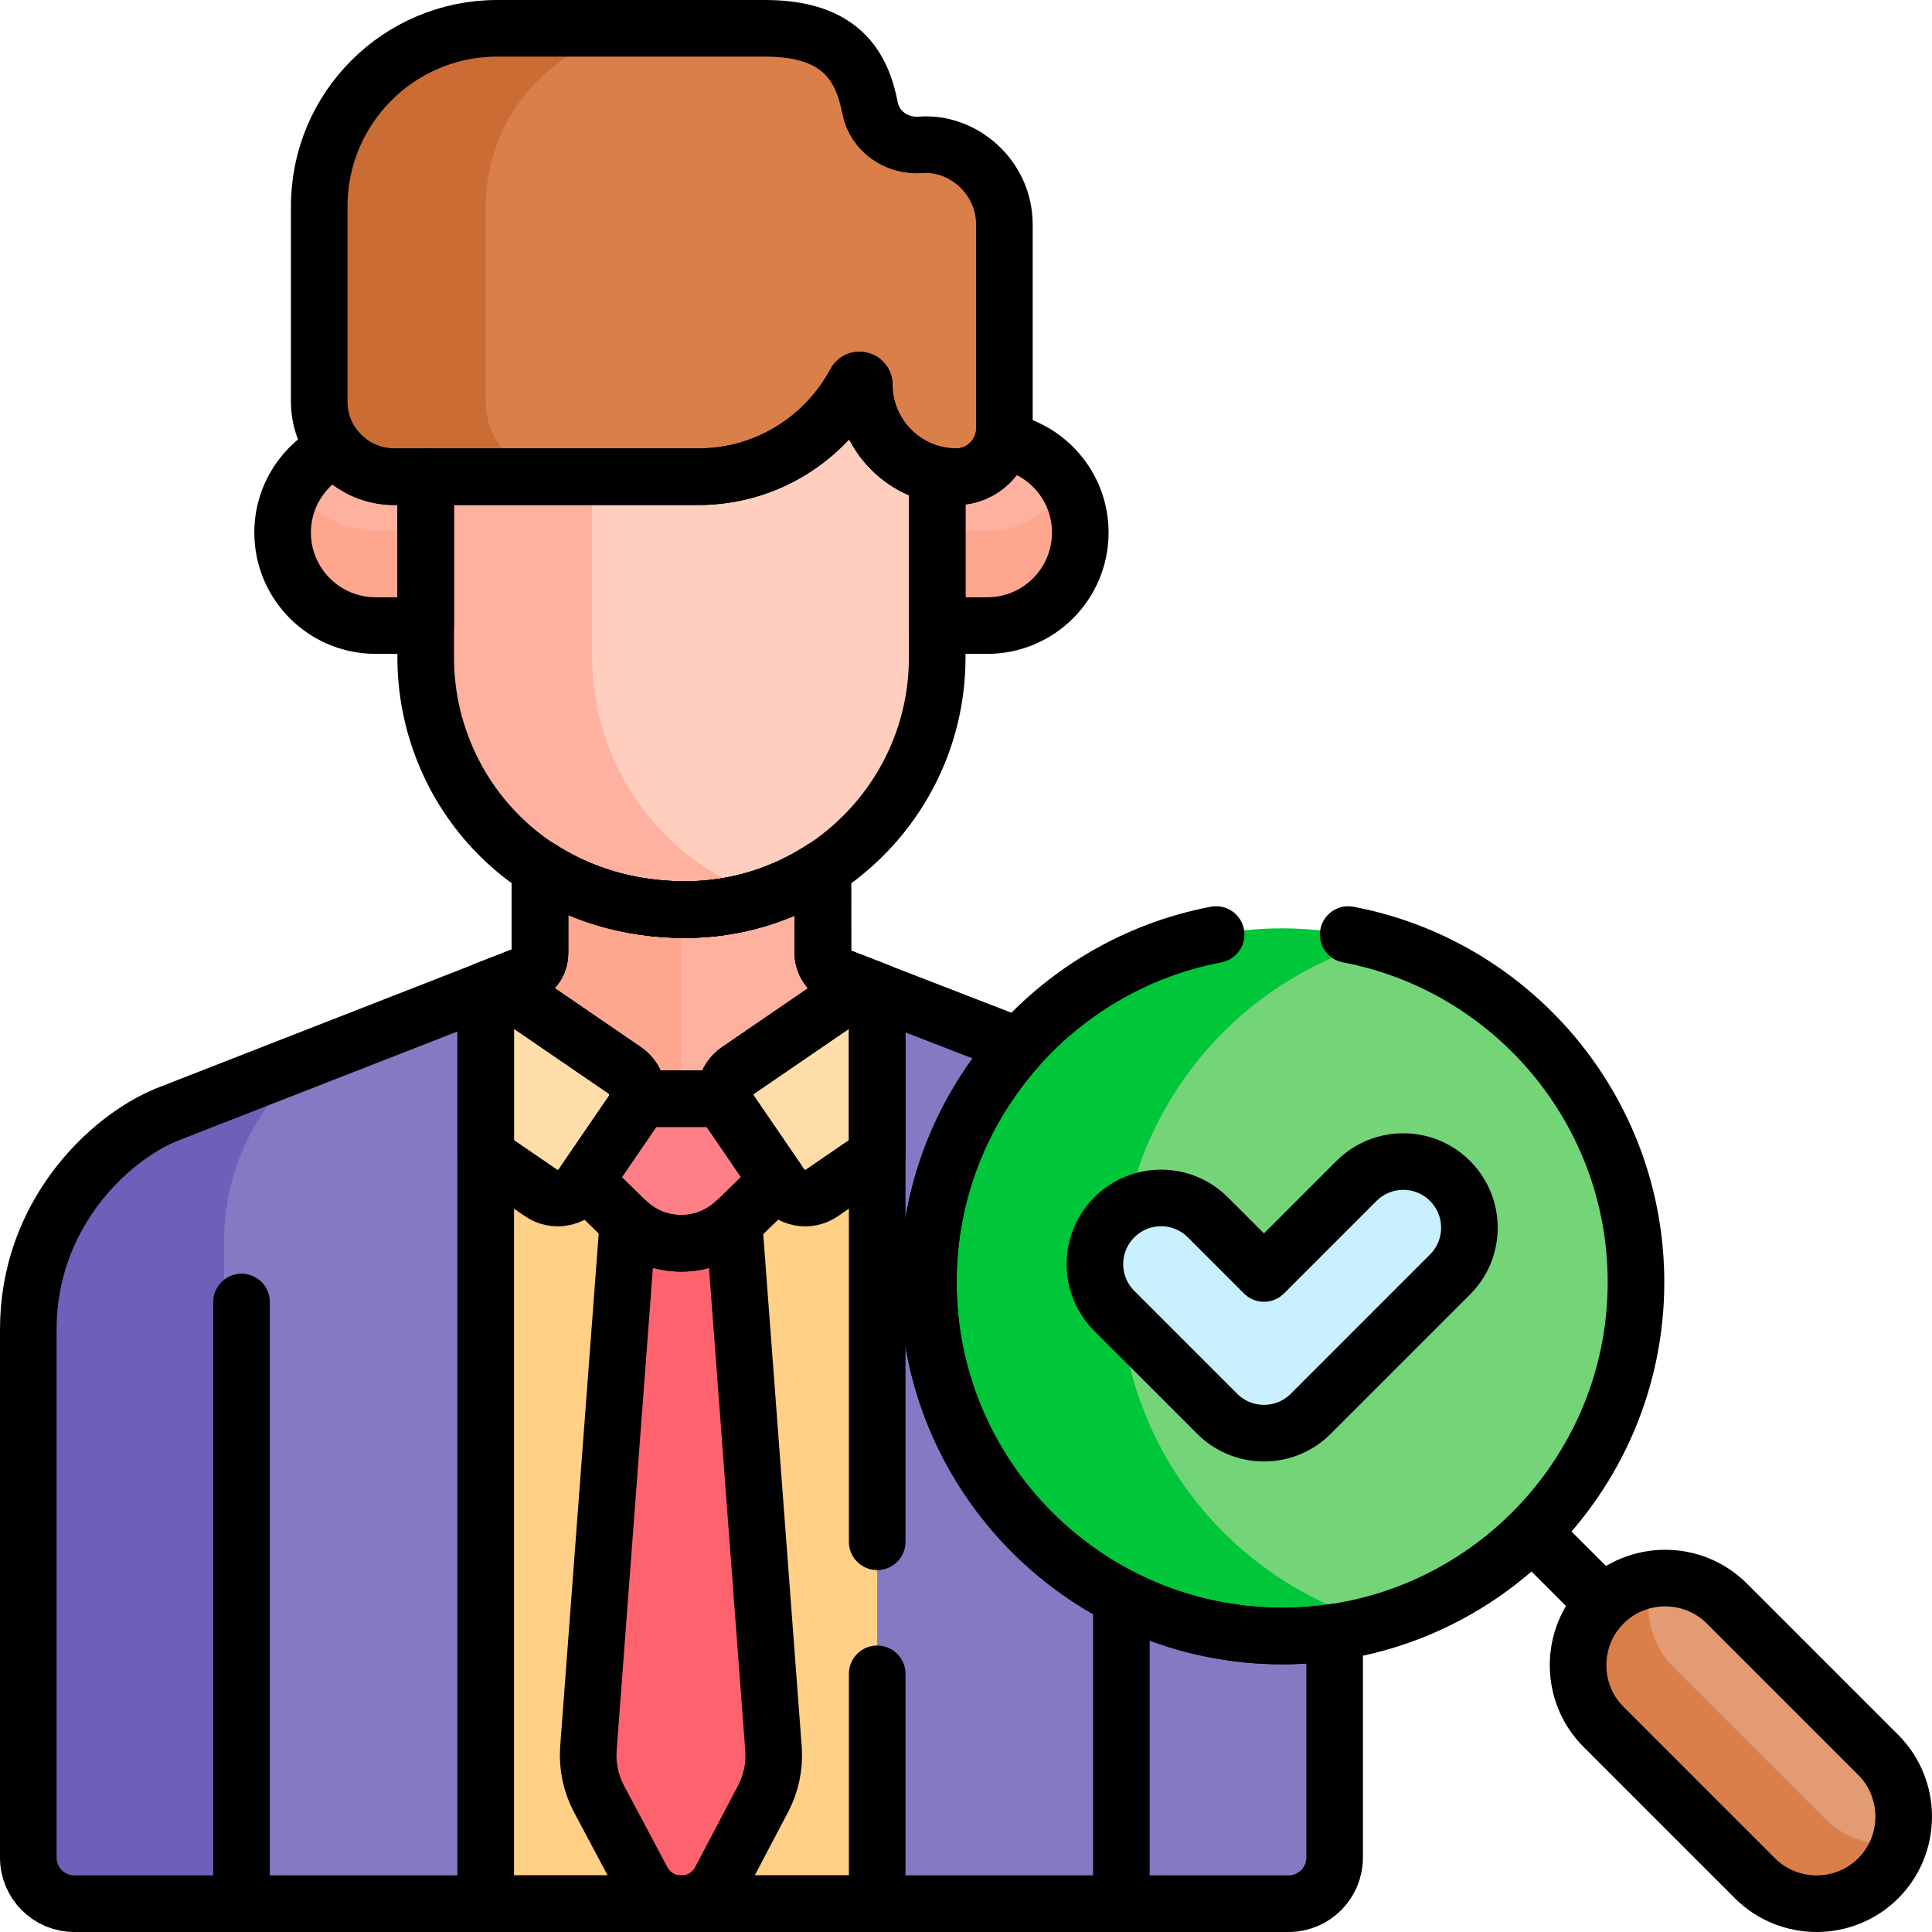 <?xml version="1.0" encoding="UTF-8"?>
<svg xmlns="http://www.w3.org/2000/svg" xmlns:xlink="http://www.w3.org/1999/xlink" version="1.1" id="Capa_1" x="0px" y="0px" viewBox="0 0 511.996 511.996" style="enable-background:new 0 0 511.996 511.996;" xml:space="preserve" width="512" height="512">
<g>
	<g>
		<path style="fill:#8479C2;" d="M339.786,424.665l-58.963-17.667l-28.333-48v-33.667l21.333-43.667l-3.797-4.468&#10;&#9;&#9;&#9;c-14.161-5.484-28.359-10.983-37.562-14.547l-3.94,2.848H132.39l-3.67-3.125L77.698,282.3l-9.376,10.198l-10.167,21l-2.667,11.833&#10;&#9;&#9;&#9;v174.667l2.499,4.498c19.152,0,43.873,0,70.733,0l5.435-5.748h90.25l8.058,5.748c56.958,0,104.243,0,109.011,0&#10;&#9;&#9;&#9;c6.743,0,12.209-5.467,12.209-12.209c0-4.449,0-30.936,0-59.765L339.786,424.665z"/>
		<path style="fill:#6E60B8;" d="M59.372,329.091c0-22.093,11.301-38.888,23.507-48.814l-38.74,15.13&#10;&#9;&#9;&#9;C28.474,301.854,7.5,322.137,7.5,352.236c0,11.162,0,130.152,0,140.05c0,6.743,5.467,12.209,12.209,12.209&#10;&#9;&#9;&#9;c3.324,0,18.112,0,39.663,0C59.372,439.594,59.372,336.87,59.372,329.091z"/>
		<path style="fill:#FFB1A0;" d="M78.36,134.248l14.796,8.089h22.133v-17.559l-22.8-5.885h-3.512&#10;&#9;&#9;&#9;c-4.429,2.109-8.121,5.502-10.617,9.689V134.248z"/>
		<path style="fill:#FFB1A0;" d="M271.656,142.337l10.333-8.922l0.844-4.85c-3.634-6.099-9.832-10.494-17.107-11.712h-3.404&#10;&#9;&#9;&#9;l-17.085,8.061v17.423H271.656z"/>
		<path style="fill:#FFA68E;" d="M99.546,140.636c-9.01,0-16.887-4.837-21.187-12.053c-2.19,3.675-3.461,7.959-3.461,12.551v0&#10;&#9;&#9;&#9;c0,13.612,11.035,24.647,24.647,24.647h13.268l2.474-3.45v-25.145l-2.474,3.45H99.546z"/>
		<path style="fill:#FFA68E;" d="M261.637,140.636h-13.268l-3.132-1.45v25.145l3.132,1.45h13.268&#10;&#9;&#9;&#9;c13.613,0,24.648-11.035,24.648-24.647v0c0-4.595-1.26-8.891-3.451-12.569C278.537,135.791,270.654,140.636,261.637,140.636z"/>
		<path style="fill:#73D578;" d="M365.132,249.502L365.132,249.502h-16.643l-42.913,27.162l-19.292,50l7.205,49.667l28.833,37.895&#10;&#9;&#9;&#9;l26.833,13.105l8.5,2.667l7.478,0.071l0,0c39.427-11.084,68.419-47.36,68.419-90.283&#10;&#9;&#9;&#9;C433.552,296.863,404.56,260.587,365.132,249.502z"/>
		<path style="fill:#00C63A;" d="M296.715,339.786c0-42.925,28.986-79.2,68.417-90.283c-8.065-2.267-16.566-3.483-25.346-3.484&#10;&#9;&#9;&#9;c-51.71,0-93.767,42.061-93.767,93.767c0,51.703,42.063,93.767,93.767,93.767c8.781,0,17.282-1.216,25.348-3.484&#10;&#9;&#9;&#9;C325.706,418.984,296.715,382.708,296.715,339.786z"/>
		<g>
			<path style="fill:#C9F0FE;" d="M384.273,337.753l-36.912,36.912c-6.846,6.846-17.946,6.846-24.791,0l-27.271-27.271&#10;&#9;&#9;&#9;&#9;c-6.846-6.846-6.846-17.946,0-24.791c6.846-6.846,17.946-6.846,24.791,0l14.875,14.875l24.516-24.516&#10;&#9;&#9;&#9;&#9;c6.846-6.846,17.946-6.846,24.791,0C391.119,319.808,391.119,330.907,384.273,337.753z"/>
		</g>
		<g>
			<path style="fill:#FFD086;" d="M132.39,302.498l-3.67,3.597v198.401c33.483,0,70.282,0,103.743,0V306.093l-3.94-3.596H132.39z"/>
		</g>
		<path style="fill:#FFB1A0;" d="M222.381,258.746c-2.596-1.003-4.322-3.502-4.329-6.3l-0.019-22.267l-4.211-1.847h-34.833v65.667&#10;&#9;&#9;&#9;h16l31.833-28.667l1.701-4.207C225.197,259.836,223.001,258.986,222.381,258.746z"/>
		<path style="fill:#FFA68E;" d="M180.457,228.331h-34.135l-3.231,1.747v22.326c0,2.791-1.342,4.435-2.887,5.484l-7.814,3.052v4.558&#10;&#9;&#9;&#9;l36.61,28.5h11.456V228.331z"/>
		<path style="fill:#FF636E;" d="M205.005,463.734l-10.489-139.651l-3.694-3.252h-21.822l-2.595,3.125l-10.494,139.717&#10;&#9;&#9;&#9;c-0.272,4.546,0.715,9.079,2.854,13.099l11.449,21.522c4.41,8.289,16.298,8.262,20.67-0.047l11.319-21.514&#10;&#9;&#9;&#9;C204.307,472.738,205.276,468.242,205.005,463.734z"/>
		<path style="fill:#FF7F87;" d="M198.489,293.998l-6.232-2.841v-0.001v0h-23.33l-5.438,1.508l-9.667,15.163l1.259,5.062&#10;&#9;&#9;&#9;l10.85,10.645c8.079,7.926,21.005,7.959,29.125,0.075l11.044-10.725l1.89-5.057L198.489,293.998z"/>
		<path style="fill:#FFDDA8;" d="M128.721,262.373v43.722l14.652,10.03c3.57,2.444,8.445,1.531,10.889-2.039l13.369-19.529&#10;&#9;&#9;&#9;c2.444-3.57,1.531-8.445-2.039-10.889l-33.201-22.729L128.721,262.373z"/>
		<path style="fill:#FFDDA8;" d="M232.464,262.65c-1.444-0.559-2.762-1.07-3.941-1.526l-32.931,22.544&#10;&#9;&#9;&#9;c-3.57,2.444-4.483,7.319-2.039,10.889l13.369,19.529c2.444,3.57,7.319,4.483,10.889,2.039l14.653-10.031V262.65z"/>
		<path style="fill:#FFCEBE;" d="M243.489,116.853l-7.667-20.521h-16.333l-32.333,25h-34v64l19.667,40.5l24.5,11.702h5.6l0,0&#10;&#9;&#9;&#9;c26.39-8.933,45.446-33.918,45.446-63.286v-48.443L243.489,116.853z"/>
		<g>
			<path style="fill:#FFB1A0;" d="M156.937,174.247v-47.913l7.953-5.003h-44.123l-7.953,5.003v47.913&#10;&#9;&#9;&#9;&#9;c0,34.917,27.359,66.81,68.744,66.81c7.471,0,14.651-1.251,21.364-3.524C174.57,228.33,156.937,202.271,156.937,174.247z"/>
		</g>
		<path style="fill:#DA7E4A;" d="M244.029,38.389c-6.384,0.492-12.241-3.522-13.469-9.806C228.49,18.001,223.251,7.5,202.785,7.5&#10;&#9;&#9;&#9;c-1.81,0-21.457,0-39.638,0c-5.196,1.252-9.991,2.498-9.991,2.498l-11.833,8.667l-13,20.167l-2,9.833v61.667l4.583,9.854&#10;&#9;&#9;&#9;l7.25,4.75l5.236,1.399h41.66c18.025,0,33.679-10.112,41.623-24.969c0.615-1.151,2.363-0.702,2.363,0.604&#10;&#9;&#9;&#9;c0,13.401,10.964,24.365,24.365,24.365c7.024,0,12.771-5.747,12.771-12.771c0-10.803,0-43.257,0-54.038&#10;&#9;&#9;&#9;C266.175,46.794,255.068,37.54,244.029,38.389z"/>
		<g>
			<path style="fill:#CB6C35;" d="M128.721,106.467V54.684c0-26.059,21.125-47.184,47.184-47.184c-19.431,0-42.493,0-44.123,0&#10;&#9;&#9;&#9;&#9;c-26.059,0-47.184,21.125-47.184,47.184v51.783c0,10.973,8.895,19.867,19.867,19.867h44.123&#10;&#9;&#9;&#9;&#9;C137.616,126.334,128.721,117.439,128.721,106.467z"/>
		</g>
		<path style="fill:#E39B74;" d="M433.553,421.498v15.722l54.436,52.945l10.333,1.833l5.062-3.525&#10;&#9;&#9;&#9;c2.539-7.985,0.675-17.098-5.629-23.402l-40.126-40.126c-5.353-5.353-12.732-7.492-19.726-6.468L433.553,421.498z"/>
		<path style="fill:#DA7E4A;" d="M483.658,482.004l-40.126-40.126c-6.304-6.304-8.168-15.417-5.629-23.402&#10;&#9;&#9;&#9;c-4.749,0.695-9.322,2.834-12.957,6.469v0c-8.988,8.988-8.988,23.695,0,32.683l40.126,40.126c8.988,8.988,23.695,8.988,32.683,0&#10;&#9;&#9;&#9;l0,0c2.684-2.684,4.548-5.883,5.629-9.281C496.39,489.496,489.011,487.358,483.658,482.004z"/>
	</g>
	<g>
		<path style="fill:none;stroke:#000000;stroke-width:15;stroke-linecap:round;stroke-linejoin:round;stroke-miterlimit:10;" d="&#10;&#9;&#9;&#9;M229.038,101.969c0-1.306-1.748-1.756-2.364-0.604c-7.943,14.857-23.598,24.969-41.623,24.969h-72.237v47.913&#10;&#9;&#9;&#9;c0,34.917,27.359,66.809,68.744,66.809c36.84,0,66.81-29.971,66.81-66.809v-48.443&#10;&#9;&#9;&#9;C237.362,123.468,229.038,113.645,229.038,101.969z"/>
		<path style="fill:none;stroke:#000000;stroke-width:15;stroke-linecap:round;stroke-linejoin:round;stroke-miterlimit:10;" d="&#10;&#9;&#9;&#9;M64.006,345.046c0,12.949,0,146.089,0,157.572"/>
		<path style="fill:none;stroke:#000000;stroke-width:15;stroke-linecap:round;stroke-linejoin:round;stroke-miterlimit:10;" d="&#10;&#9;&#9;&#9;M88.976,118.893c-8.316,3.96-14.078,12.416-14.078,22.24v0c0,13.612,11.035,24.648,24.648,24.648h13.268v-39.447h-8.349&#10;&#9;&#9;&#9;C98.198,126.334,92.617,123.426,88.976,118.893z"/>
		<path style="fill:none;stroke:#000000;stroke-width:15;stroke-linecap:round;stroke-linejoin:round;stroke-miterlimit:10;" d="&#10;&#9;&#9;&#9;M265.726,116.852c-1.463,5.441-6.437,9.482-12.323,9.482h0c-1.725,0-3.406-0.195-5.032-0.542l-0.003,0.012v39.977h13.268&#10;&#9;&#9;&#9;c13.613,0,24.648-11.035,24.648-24.648v0C286.284,128.917,277.388,118.805,265.726,116.852z"/>
		<path style="fill:none;stroke:#000000;stroke-width:15;stroke-linecap:round;stroke-linejoin:round;stroke-miterlimit:10;" d="&#10;&#9;&#9;&#9;M297.178,425.032c0,36.119,0,71.879,0,77.586"/>
		<path style="fill:none;stroke:#000000;stroke-width:15;stroke-linecap:round;stroke-linejoin:round;stroke-miterlimit:10;" d="&#10;&#9;&#9;&#9;M244.028,38.389c-6.384,0.492-12.241-3.522-13.469-9.806C228.489,18.001,223.25,7.5,202.785,7.5c-3.361,0-68.23,0-71.003,0&#10;&#9;&#9;&#9;c-26.059,0-47.184,21.125-47.184,47.184v51.783c0,10.973,8.895,19.867,19.867,19.867h80.587c18.025,0,33.679-10.112,41.623-24.969&#10;&#9;&#9;&#9;c0.616-1.151,2.363-0.702,2.363,0.604c0,13.401,10.964,24.365,24.365,24.365c7.024,0,12.771-5.747,12.771-12.771&#10;&#9;&#9;&#9;c0-10.803,0-43.257,0-54.038C266.174,46.794,255.067,37.541,244.028,38.389z"/>
		<path style="fill:none;stroke:#000000;stroke-width:15;stroke-linecap:round;stroke-linejoin:round;stroke-miterlimit:10;" d="&#10;&#9;&#9;&#9;M424.945,424.945L424.945,424.945c-8.988,8.988-8.988,23.696,0,32.684l40.126,40.126c8.988,8.988,23.695,8.988,32.683,0l0,0&#10;&#9;&#9;&#9;c8.988-8.988,8.988-23.695,0-32.683l-40.126-40.126C448.64,415.957,433.933,415.957,424.945,424.945z"/>
		<g>
			<path style="fill:none;stroke:#000000;stroke-width:15;stroke-linecap:round;stroke-linejoin:round;stroke-miterlimit:10;" d="&#10;&#9;&#9;&#9;&#9;M384.272,337.753l-36.912,36.912c-6.846,6.846-17.946,6.846-24.791,0l-27.271-27.271c-6.846-6.846-6.846-17.946,0-24.791&#10;&#9;&#9;&#9;&#9;c6.846-6.846,17.946-6.846,24.791,0l14.875,14.875l24.516-24.516c6.846-6.846,17.946-6.846,24.791,0&#10;&#9;&#9;&#9;&#9;C391.118,319.808,391.118,330.907,384.272,337.753z"/>
		</g>
		
			<line style="fill:none;stroke:#000000;stroke-width:15;stroke-linecap:round;stroke-linejoin:round;stroke-miterlimit:10;" x1="423.433" y1="423.432" x2="408.583" y2="408.582"/>
		<path style="fill:none;stroke:#000000;stroke-width:15;stroke-linecap:round;stroke-linejoin:round;stroke-miterlimit:10;" d="&#10;&#9;&#9;&#9;M339.785,433.553c-51.703,0-93.767-42.064-93.767-93.767c0-24.033,9.089-45.979,24.007-62.589&#10;&#9;&#9;&#9;c-22.656-8.774-45.404-17.584-47.645-18.451c-2.596-1.004-4.322-3.502-4.329-6.301l-0.019-22.267&#10;&#9;&#9;&#9;c-10.495,6.868-23.022,10.878-36.475,10.878c-14.833,0-27.852-4.113-38.467-10.979v22.325c0,2.791-1.342,4.435-2.886,5.484&#10;&#9;&#9;&#9;l-96.066,37.519C28.474,301.854,7.5,322.137,7.5,352.236c0,11.162,0,130.152,0,140.05c0,6.743,5.467,12.21,12.209,12.21&#10;&#9;&#9;&#9;c16.337,0,309.509,0,321.766,0c6.743,0,12.209-5.467,12.209-12.21c0-4.448,0-30.936,0-59.764&#10;&#9;&#9;&#9;C349.147,433.198,344.507,433.553,339.785,433.553z"/>
		<path style="fill:none;stroke:#000000;stroke-width:15;stroke-linecap:round;stroke-linejoin:round;stroke-miterlimit:10;" d="&#10;&#9;&#9;&#9;M128.72,262.373v43.722l14.652,10.03c3.57,2.444,8.445,1.531,10.889-2.039l13.369-19.529c2.444-3.57,1.531-8.445-2.039-10.889&#10;&#9;&#9;&#9;L132.39,260.94L128.72,262.373z"/>
		<path style="fill:none;stroke:#000000;stroke-width:15;stroke-linecap:round;stroke-linejoin:round;stroke-miterlimit:10;" d="&#10;&#9;&#9;&#9;M232.463,262.65c-1.444-0.559-2.762-1.07-3.941-1.526l-32.931,22.544c-3.57,2.444-4.483,7.319-2.039,10.889l13.369,19.529&#10;&#9;&#9;&#9;c2.444,3.57,7.319,4.483,10.889,2.039l14.653-10.031V262.65z"/>
		<path style="fill:none;stroke:#000000;stroke-width:15;stroke-linecap:round;stroke-linejoin:round;stroke-miterlimit:10;" d="&#10;&#9;&#9;&#9;M165.591,283.668c2.518,1.724,3.707,4.657,3.335,7.489h23.33c-0.372-2.832,0.817-5.765,3.335-7.489l32.931-22.544&#10;&#9;&#9;&#9;c-3.326-1.288-5.522-2.138-6.142-2.378c-2.596-1.004-4.322-3.502-4.329-6.301l-0.019-22.267&#10;&#9;&#9;&#9;c-10.495,6.868-23.022,10.878-36.475,10.878c-14.833,0-27.852-4.113-38.467-10.979v22.325c0,2.791-1.342,4.435-2.886,5.484&#10;&#9;&#9;&#9;l-7.814,3.052L165.591,283.668z"/>
		<g>
			<path style="fill:none;stroke:#000000;stroke-width:15;stroke-linecap:round;stroke-linejoin:round;stroke-miterlimit:10;" d="&#10;&#9;&#9;&#9;&#9;M193.552,294.557c-0.72-1.052-1.141-2.218-1.296-3.401v0.001h-23.33c-0.155,1.183-0.576,2.348-1.296,3.4l-12.55,18.333&#10;&#9;&#9;&#9;&#9;l10.85,10.645c8.079,7.926,21.005,7.959,29.124,0.075l11.044-10.725L193.552,294.557z"/>
		</g>
		<path style="fill:none;stroke:#000000;stroke-width:15;stroke-linecap:round;stroke-linejoin:round;stroke-miterlimit:10;" d="&#10;&#9;&#9;&#9;M194.516,324.083c-7.985,7.242-20.184,7.194-28.11-0.126l-10.494,139.717c-0.272,4.546,0.715,9.079,2.854,13.099l11.449,21.522&#10;&#9;&#9;&#9;c4.41,8.289,16.298,8.262,20.67-0.047l11.32-21.514c2.103-3.996,3.072-8.492,2.801-13L194.516,324.083z"/>
		<path style="fill:none;stroke:#000000;stroke-width:15;stroke-linecap:round;stroke-linejoin:round;stroke-miterlimit:10;" d="&#10;&#9;&#9;&#9;M322.285,247.663c-43.373,8.22-76.267,46.396-76.267,92.123c0,51.703,42.064,93.767,93.767,93.767&#10;&#9;&#9;&#9;c51.702,0,93.767-42.062,93.767-93.767c-0.001-45.723-32.9-83.901-76.267-92.122"/>
		<path style="fill:none;stroke:#000000;stroke-width:15;stroke-linecap:round;stroke-linejoin:round;stroke-miterlimit:10;" d="&#10;&#9;&#9;&#9;M232.463,408.582V262.65c-5.52-2.137-9.243-3.579-10.083-3.904c-2.596-1.003-4.322-3.502-4.329-6.3l-0.019-22.267&#10;&#9;&#9;&#9;c-10.495,6.869-23.022,10.878-36.475,10.878c-14.833,0-27.852-4.113-38.467-10.979v22.326c0,2.791-1.342,4.435-2.886,5.484&#10;&#9;&#9;&#9;l-11.484,4.485v242.123c33.483,0,70.281,0,103.743,0v-60.913"/>
	</g>
</g>















</svg>
